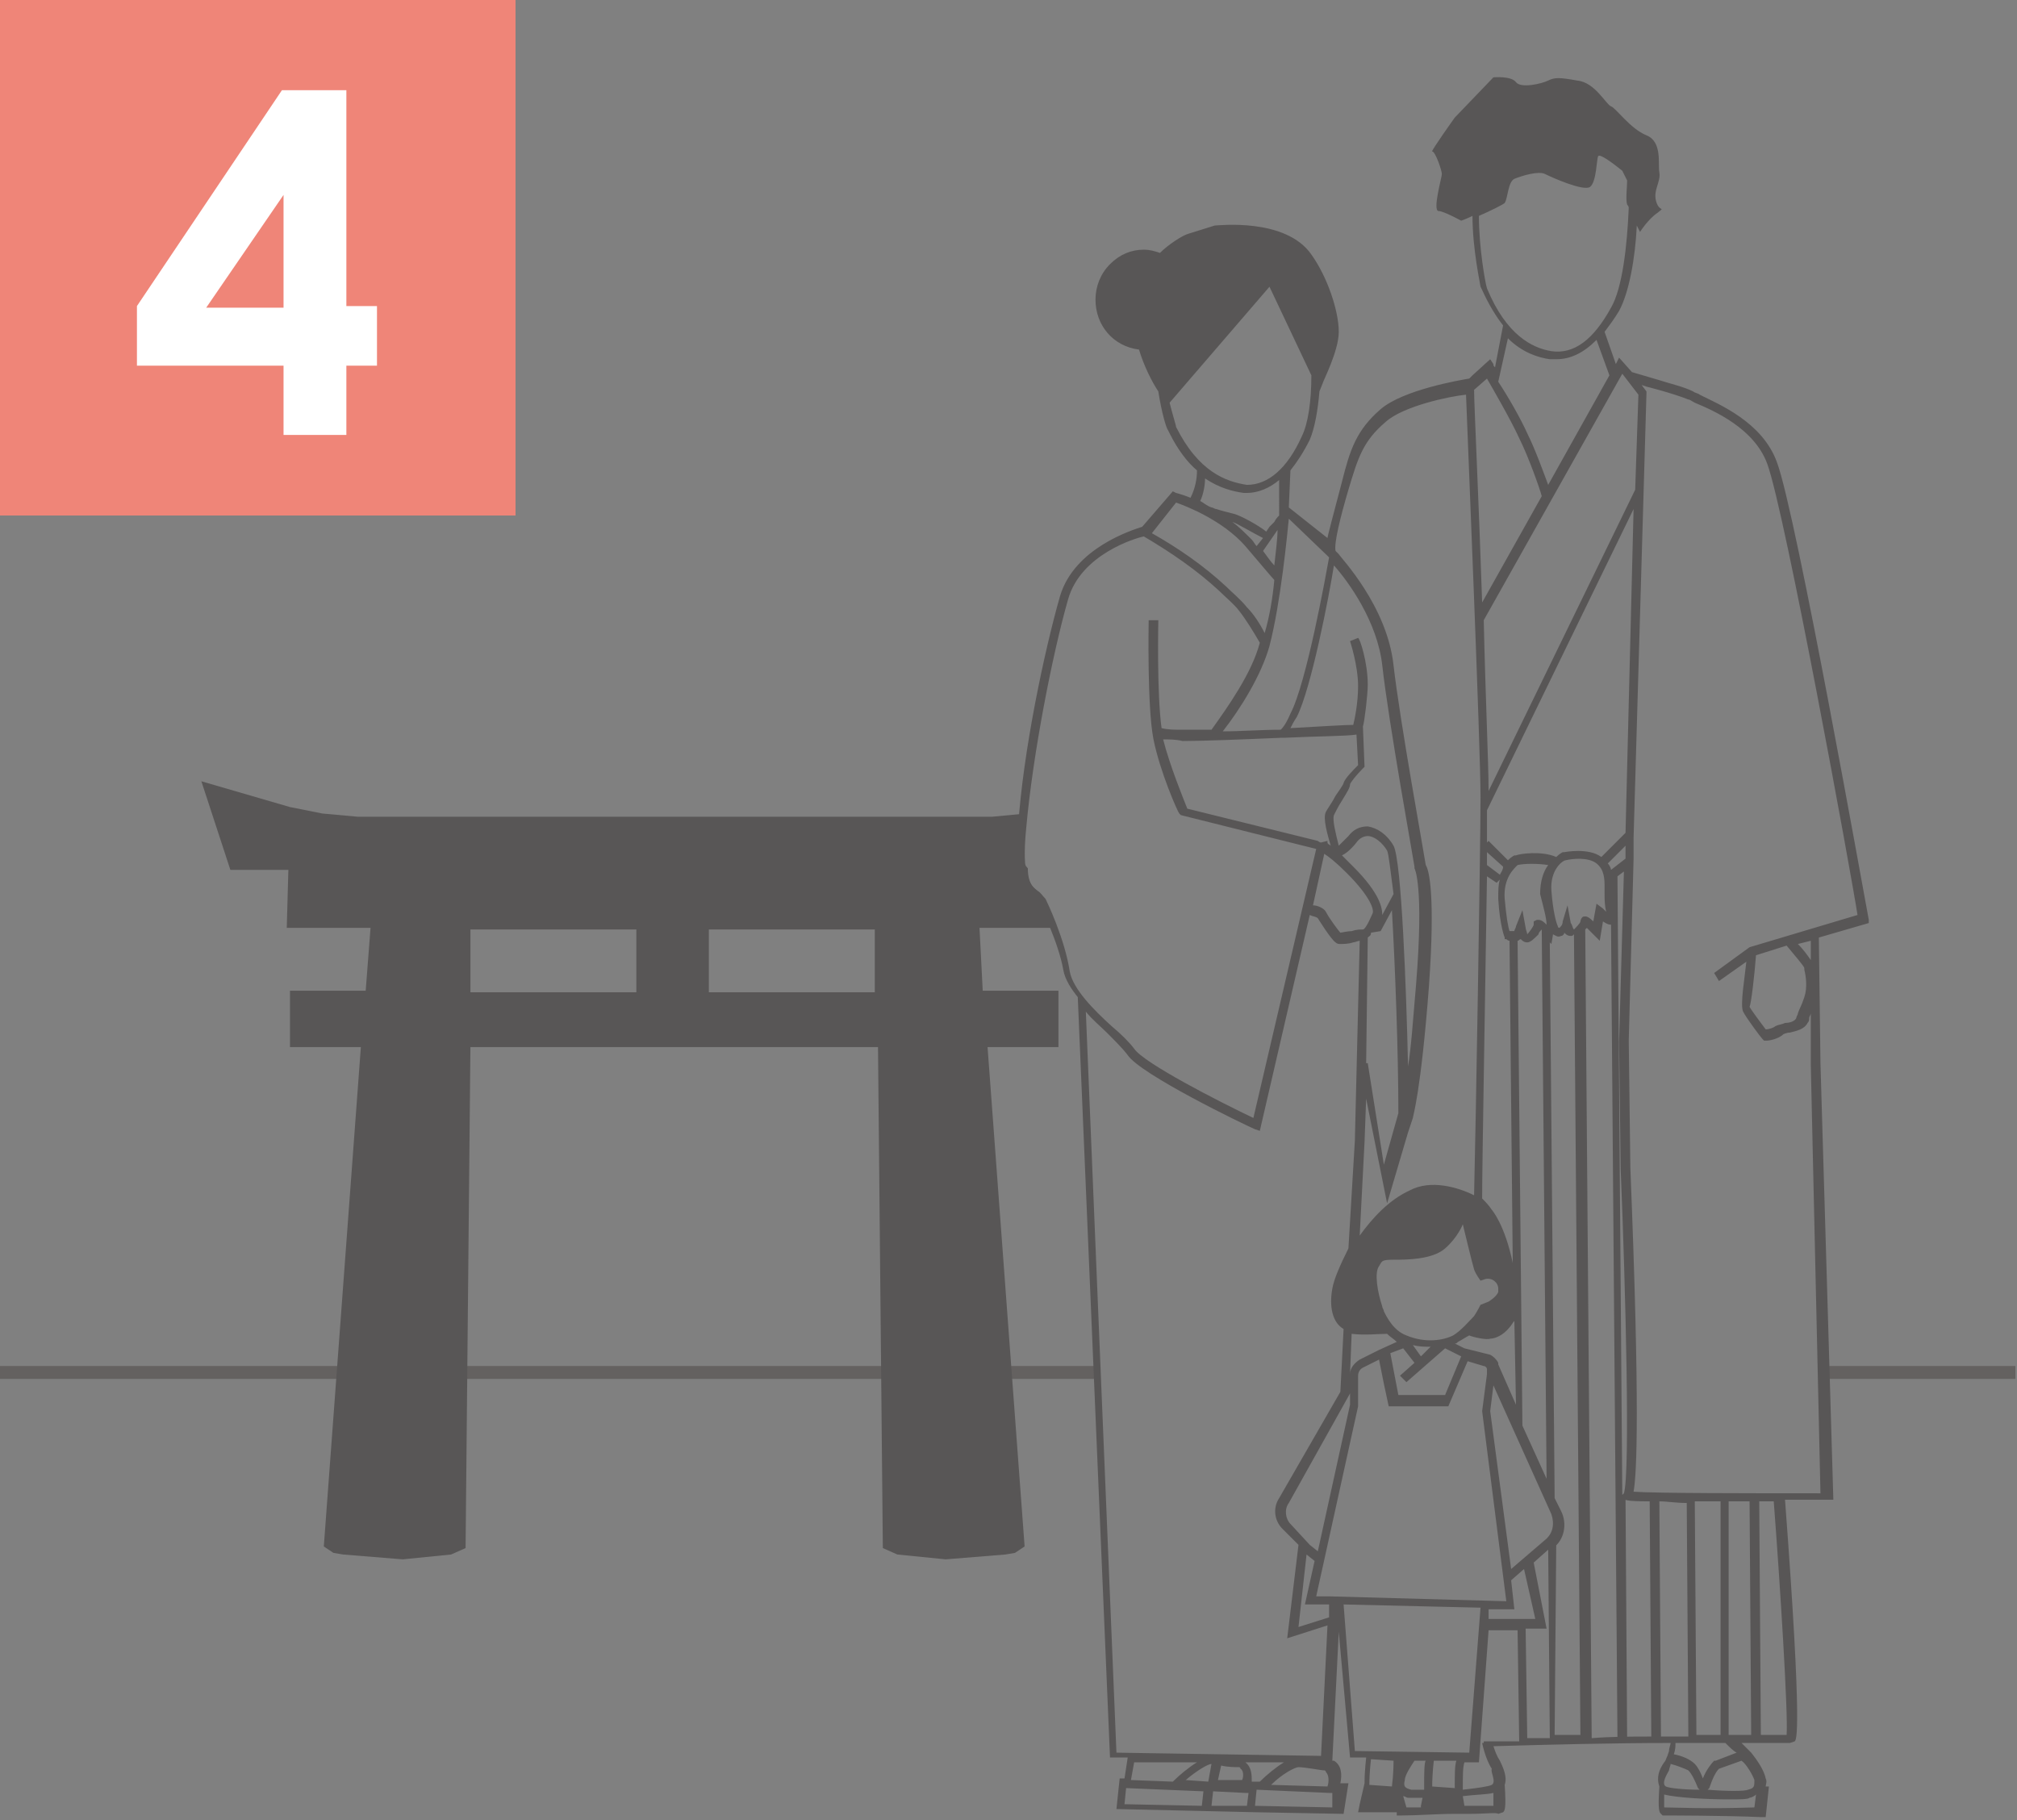 <?xml version="1.0" encoding="utf-8"?>
<!-- Generator: Adobe Illustrator 26.2.1, SVG Export Plug-In . SVG Version: 6.00 Build 0)  -->
<svg version="1.1" id="レイヤー_1" xmlns="http://www.w3.org/2000/svg" xmlns:xlink="http://www.w3.org/1999/xlink" x="0px"
	 y="0px" viewBox="0 0 125.2 113" style="enable-background:new 0 0 125.2 113;" xml:space="preserve">
<rect x="0" y="0" width="125.2" height="113" fill="#808080" stroke="none"/>
<style type="text/css">
	.st0{opacity:0.3;}
	.st1{fill:#231815;}
	.st2{fill:none;stroke:#231815;stroke-width:2.25;stroke-miterlimit:10;}
	.st3{fill:#EF8578;}
	.st4{fill:#FFFFFF;}
	.st5{fill:none;}
	.st6{fill:none;stroke:#585656;stroke-width:0;stroke-linecap:round;stroke-linejoin:round;}
	.st7{fill:#585656;}
</style>
<g class="st0">
	<path class="st1" d="M68,84.8H0v0.8h68C68,85.4,68,85.1,68,84.8z"/>
	<path class="st1" d="M113.1,84.8c0.1,0.3,0.1,0.5,0,0.8h12v-0.8H113.1z"/>
</g>
<path class="st2" d="M1.6,16.4"/>
<g>
	<rect class="st3" width="32" height="32"/>
	<g>
		<g>
			<path class="st4" d="M17.5,5.6h4v13.4h1.9v3.7h-1.9V27h-3.9v-4.3H8.5v-3.7L17.5,5.6z M17.6,19.1v-7l-4.8,7H17.6z"/>
		</g>
	</g>
</g>
<g>
	<polygon class="st5" points="94.7,97.4 93.9,98.1 94.1,99.9 92.4,99.9 92.4,100.6 95.3,100.6 	"/>
	<path class="st5" d="M92.6,75.1c0,0,0.8,0.9,1.3,3.3l-0.2-20c-0.1-0.1-0.2-0.1-0.2-0.1l-0.1,0l0-0.1c0,0-0.3-0.7-0.4-2.4
		c0-0.4,0-0.8,0.1-1.2l-0.2,0.2l-0.6-0.4c-0.1,6.8-0.3,17.8-0.4,20C92.2,74.6,92.4,74.8,92.6,75.1z"/>
	<path class="st5" d="M92,87.6l0.4-2.4c0-0.1,0-0.2,0-0.3s-0.1-0.1-0.2-0.2l-1-0.3L90,87.2l-3.7,0L86,85.8l-0.3-1.5l-1,0.5
		c-0.2,0.1-0.3,0.3-0.3,0.5l0,0.2l0,0l0,0l0,1.7L81.7,99l0.8,0l0,0c0,0,0.1,0,0.1,0l10.8,0.3L92,87.6z"/>
	<path class="st5" d="M96.1,107.9L96,96.3L95.2,97l0.9,4.1l-1.3,0l0.1,6.8C95.2,108,95.6,108,96.1,107.9z"/>
	<path class="st5" d="M97.8,58.2c-0.1,0-0.2,0.1-0.2,0.1c0,0,0,0,0,0c-0.2,0-0.3-0.1-0.4-0.2c0,0,0,0,0,0c-0.1,0.1-0.1,0.1-0.2,0.2
		c-0.2,0-0.3,0-0.5-0.1l-0.1,0.6l-0.1-0.1L96.5,93l0.3,0.7c0.3,0.8,0.1,1.7-0.5,2.3l-0.1,0c0.1-0.1,0.2-0.2,0.3-0.3l0.1,12.2
		c0.5,0,1,0,1.6,0L97.8,58.2z"/>
	<path class="st5" d="M89.6,77.5c-0.8,0.7-2.4,0.7-3.2,0.7c-0.8,0-0.8,0.1-0.9,0.4c-0.3,0.5-0.1,1.6,0.2,2.5c0,0.1,0.1,0.2,0.1,0.3
		c0.2,0.4,0.7,1.2,1.4,1.5c1.3,0.5,2.3,0.2,2.9,0c0.5-0.2,1.1-0.8,1.3-1.2c0.2-0.4,0.4-0.7,0.4-0.7l0.5-0.2c0,0,0.5-0.3,0.6-0.6
		c0,0,0-0.1,0-0.2c0-0.4-0.4-0.7-0.8-0.6L92,79.5c0,0-0.3-0.3-0.4-0.7S90.7,76,90.7,76S90.4,76.8,89.6,77.5z"/>
	<path class="st5" d="M83.9,85.3c0-0.4,0.3-0.7,0.6-0.9l1.2-0.6l0,0l1.1-0.5c-0.2-0.1-0.4-0.3-0.6-0.5c-0.5,0-1.4,0.1-2.1-0.1
		L83.9,85.3z"/>
	<path class="st5" d="M79.3,32.9C79.3,32.9,79.3,32.9,79.3,32.9l-1,1.4c0.3,0.4,0.6,0.7,0.7,0.9C79.2,34.2,79.3,33.5,79.3,32.9z"/>
	<polygon class="st5" points="82.5,100.4 82.5,99.6 81.1,99.6 81.7,96.9 81.1,96.5 80.6,101 	"/>
	<path class="st5" d="M82.9,34.4c0.1,0.1,3,3.2,3.4,6.9c0.4,3.5,1.9,11.7,2,12.4c0.2,0.3,0.6,1.8,0.2,7.5c-0.5,6.6-1,8.1-1,8.2
		l-0.3,0.9L86,74.6l-1.3-6.5l-0.1,2.7l-0.3,5.8c0.8-1.1,1.8-2.2,3.1-2.8c1.3-0.6,3-0.2,4,0.3c0.1-3.9,0.4-21.7,0.4-24.7
		c0-3.1-0.8-22.3-0.9-25c-0.9,0.2-3.8,0.7-5,1.7c-1.4,1.2-1.7,2.2-2.3,4.2c-0.5,1.7-0.9,3.3-1,3.8L82.9,34.4L82.9,34.4z"/>
	<path class="st5" d="M79.5,45.3c0.1-0.1,0.2-0.4,0.6-1c1-1.9,2.2-8.6,2.4-9.7l-2.5-2.4c-0.1,1-0.4,5.2-1.2,7.9
		c-0.5,1.8-1.8,3.9-2.9,5.3C77,45.4,78.3,45.3,79.5,45.3z"/>
	<path class="st5" d="M100,54L100,54l0.9-0.6l0-0.8l-1.1,1.1C99.9,53.7,99.9,53.8,100,54z"/>
	<path class="st5" d="M92,37.4l3.7-6.7c-0.1-0.4-0.8-2.4-1.4-3.6c-0.5-1.1-1.6-3-2.1-3.7l-0.8,0.7C91.5,25.2,91.8,31.4,92,37.4z"/>
	<path class="st5" d="M76.5,32.4c0.4,0.3,0.8,0.7,1.2,1.1c0.1,0.2,0.3,0.3,0.4,0.4l0.3-0.4C77.8,33.1,76.8,32.5,76.5,32.4z"/>
	<path class="st5" d="M96.3,21.7c1.3,0.2,2.6-0.7,3.7-2.7c0.7-1.2,1-3.8,1.1-6.2c0-0.1-0.1-0.1-0.1-0.2c-0.1-0.3-0.1-1.1,0-1.5
		c-0.1-0.2-0.2-0.4-0.3-0.6c-0.5-0.4-1.4-1.1-1.5-0.9c-0.1,0.2-0.1,1.6-0.5,1.9c-0.4,0.3-2.4-0.7-2.8-0.8c-0.4-0.2-1.5,0.1-1.9,0.3
		c-0.5,0.2-0.4,1.2-0.6,1.5c-0.1,0.2-0.9,0.5-1.6,0.8c0,2,0.4,4.2,0.5,4.5l0,0.1C93.5,20.8,95.1,21.6,96.3,21.7z"/>
	<path class="st5" d="M92.4,50.3c0,0.5,0,1.2,0,2l0.1-0.1l1.2,1.2c0.2-0.2,0.3-0.3,0.4-0.3l0.1,0c0.2,0,1.6-0.2,2.5,0.1
		c0.2-0.2,0.3-0.2,0.4-0.3l0.1,0c0.1,0,1.5-0.3,2.3,0.3l1.5-1.5l0.6-20L92.4,50.3z"/>
	<path class="st5" d="M94.8,26.9c0.4,1,1,2.4,1.3,3.2l3.8-6.8l-0.8-2.2c-0.8,0.8-1.6,1.2-2.5,1.2c-0.1,0-0.3,0-0.4,0
		c-0.8-0.1-1.7-0.5-2.6-1.3l-0.5,2.8C93.6,24.7,94.4,26,94.8,26.9z"/>
	<path class="st5" d="M80.1,94.6l1.2,1.3l0.5,0.4l2-9.1l0-0.7l-3.9,6.8C79.7,93.7,79.7,94.2,80.1,94.6z"/>
	<path class="st5" d="M107.4,107.7c0.5,0,0.9,0,1.4,0l-0.1-14.5c-0.4,0-0.8,0-1.2,0L107.4,107.7z"/>
	<path class="st5" d="M92.4,49.1l9.1-18.7l0.2-5.9l-1.1-1.3L92,38.5C92.2,43.1,92.3,47.4,92.4,49.1z"/>
	<path class="st5" d="M100.4,54.3l0.3,38.4l0.1-0.1c0.3-1.2,0-12.8-0.2-20.1l-0.1-7.9l0.3-10.6L100.4,54.3z"/>
	<path class="st5" d="M103.1,107.8c0.6,0,1.2,0,1.7,0l-0.1-14.5c-0.7,0-1.2,0-1.7,0L103.1,107.8z"/>
	<path class="st5" d="M105.3,93.3l0.1,14.5c0.5,0,1,0,1.5,0l0-14.5c-0.5,0-1,0-1.4,0C105.4,93.3,105.3,93.3,105.3,93.3z"/>
	<path class="st5" d="M92.3,52.9c0,0.3,0,0.5,0,0.8l0,0l0.8,0.6c0.1-0.2,0.1-0.3,0.2-0.4L92.3,52.9z"/>
	<path class="st5" d="M112.4,59.6l0-1.2l-0.8,0.2C111.8,58.9,112.2,59.2,112.4,59.6z"/>
	<path class="st5" d="M109.8,64c0.2-0.1,0.5-0.1,0.6-0.2c0.1-0.1,0.3-0.1,0.6-0.2c0.3-0.1,0.6-0.2,0.7-0.3c0.1-0.1,0.1-0.2,0.1-0.3
		c0.1-0.2,0.2-0.4,0.4-1c0.2-0.6,0.1-1.3,0-1.7l0-0.1c0-0.2-0.6-0.8-1.1-1.4l-1.9,0.6c-0.2,1.3-0.4,3-0.3,3.2
		C108.9,62.8,109.4,63.6,109.8,64z"/>
	<path class="st5" d="M95.7,57.8c-0.1,0.1-0.1,0.2-0.2,0.3c-0.3,0.3-0.5,0.5-0.7,0.5h0c-0.2,0-0.3-0.1-0.4-0.2c0,0,0,0,0,0
		c0,0-0.1,0.1-0.2,0.1l0.3,30.1l1.4,3.2L95.7,57.8C95.7,57.8,95.7,57.8,95.7,57.8z"/>
	<path class="st5" d="M100.8,92.9l0-0.1l0.1,15l-0.6,0l-0.4-50.5c-0.1,0-0.2,0-0.5-0.2l-0.2,1.2l-0.4-0.4c-0.1-0.1-0.2-0.3-0.4-0.4
		c0,0-0.1,0.1-0.1,0.1l0.4,50.2c1.2,0,2.5,0,3.7-0.1l-0.1-14.6C100.8,93.2,100.8,93.1,100.8,92.9z"/>
	<path class="st5" d="M92.8,84.7c0,0,0,0.1,0,0.1l0,0l1.1,2.5L93.9,82c-0.1,0.1-0.2,0.3-0.3,0.4c-0.5,0.5-0.9,0.7-1.2,0.7
		c-0.2,0-1.1-0.2-1.3-0.2c-0.2,0.2-0.5,0.3-0.7,0.4c0,0-0.1,0-0.2,0.1l0.6,0.3l0,0l1.5,0.5C92.5,84.3,92.7,84.5,92.8,84.7z"/>
	<path class="st5" d="M94.3,53.6c-0.2,0.1-0.9,0.8-0.8,2.1c0.1,1.1,0.2,1.7,0.3,2l0.3,0c0-0.1,0.1-0.2,0.1-0.3l0.4-1l0.2,1.1
		c0,0.2,0.1,0.3,0.1,0.4c0.1-0.1,0.4-0.5,0.4-0.6l0-0.2l0.2-0.1c0.1,0,0.2,0,0.6,0.3l0,0c-0.1-0.4-0.2-1-0.3-1.9
		c-0.1-0.8,0.2-1.4,0.5-1.8C95.6,53.5,94.7,53.5,94.3,53.6z"/>
	<path class="st5" d="M97.2,53.4c-0.2,0.1-1,0.6-0.9,1.9c0.1,1.3,0.3,2,0.4,2.2c0,0,0.1,0.1,0.1,0.1c0.1-0.1,0.1-0.3,0.2-0.4l0.3-1
		l0.2,1.1c0,0.2,0.1,0.4,0.2,0.4c0.1-0.1,0.4-0.4,0.4-0.5c0-0.1,0.1-0.2,0.2-0.3c0.1,0,0.2-0.1,0.6,0.3l0.2-1.1l0.4,0.3
		c0.1,0.1,0.1,0.1,0.2,0.2c0-0.4,0-0.8-0.1-1.1c0-0.1,0-0.2,0-0.4c0-0.5,0-1.1-0.4-1.5C98.6,53.3,97.6,53.4,97.2,53.4z"/>
	<polygon class="st5" points="86.8,86.7 89.6,86.7 90.7,84.2 89.6,83.7 87.2,85.8 86.9,85.4 87.8,84.6 87.1,83.7 86.3,84.1 	"/>
	<path class="st5" d="M88.7,83.7c-0.3,0-0.7-0.1-1-0.1l0.5,0.7l0.6-0.5C88.8,83.7,88.7,83.7,88.7,83.7z"/>
	<path class="st5" d="M96.4,94l-3.6-8l-0.2,1.6l1.3,9.8l2.2-1.8C96.4,95.2,96.6,94.5,96.4,94z"/>
	<path class="st5" d="M89,109.4c0,0-0.1,0.8-0.1,1.6l1.4,0.1c0-0.9,0-1.4,0.1-1.6l-1.7,0L89,109.4z"/>
	<path class="st5" d="M90.8,111.6l0.1,0.6c0.9,0,1.5,0,1.8,0c0-0.2,0-0.5,0-0.8C92.3,111.4,91.6,111.5,90.8,111.6z"/>
	<path class="st5" d="M80.2,45.3c1.8-0.1,3.4-0.1,3.9-0.2c0.1-0.4,0.3-1.4,0.3-2.4c0-1.3-0.5-2.8-0.5-2.8l0.5-0.2
		c0,0.1,0.5,1.6,0.6,2.9c0,0.6-0.1,2.3-0.3,2.6l0,0l0.1,2.5l-0.1,0.1c-0.4,0.4-0.8,0.8-0.8,1c0,0.2-0.2,0.5-0.5,1
		c-0.2,0.3-0.5,0.7-0.5,0.9c-0.1,0.2,0.1,1.1,0.3,1.9c0.1-0.1,0.3-0.3,0.6-0.6c0.3-0.4,0.8-0.6,1.2-0.6c0.6,0,1.2,0.5,1.6,1.2
		c0.5,0.8,0.8,9,0.9,13.7c0.1-1.2,0.3-2.9,0.5-5.1c0.5-6.2-0.1-7.2-0.1-7.2l0-0.1l0,0c0-0.1-1.6-8.8-2-12.5
		c-0.3-2.7-2.1-5.2-2.9-6.1c-0.3,1.9-1.4,7.6-2.3,9.4C80.4,44.9,80.3,45.1,80.2,45.3z"/>
	<path class="st5" d="M103.4,110.9c0.2,0.1,1.1,0.2,2.1,0.2c0,0-0.1-0.1-0.1-0.1c-0.2-0.5-0.4-0.9-0.6-1.1c-0.2-0.2-0.6-0.3-1.1-0.4
		c-0.1,0.1-0.1,0.3-0.2,0.4C103.4,110.1,103.1,110.7,103.4,110.9z"/>
	<path class="st5" d="M91.8,108.2l0.1,0l0-0.1c0.5,0,1.3,0,2.2,0l-0.1-6.9l-1.8,0l-0.6,8.2l-0.9,0c0,0.2,0,0.8-0.1,1.7
		c0.9-0.1,1.6-0.2,1.8-0.3c0.2-0.2-0.1-0.8-0.2-1C92,109.2,91.8,108.2,91.8,108.2z"/>
	<path class="st5" d="M88.1,112.2l0.1-0.5c0,0,0,0-0.1,0c-0.4,0-0.7,0-0.8,0c-0.1,0-0.2-0.1-0.3-0.1l0.1,0.8
		C87.5,112.3,87.8,112.3,88.1,112.2L88.1,112.2z"/>
	<polygon class="st5" points="91.9,99.8 83.4,99.6 84.2,108.7 91.2,108.8 	"/>
	<path class="st5" d="M87.7,109.3c-0.2,0.3-0.6,0.9-0.6,1.2c0,0.4,0,0.5,0.4,0.6c0.1,0,0.4,0,0.8,0l0-0.2c0-0.8,0.1-1.5,0.1-1.6
		L87.7,109.3z"/>
	<polygon class="st5" points="78.1,111.2 77.9,112.1 82.7,112.2 82.9,111.4 82.6,111.4 	"/>
	<path class="st5" d="M109.3,107.7c0.7,0,1.3,0,1.6,0c0.1-1.3-0.4-9.3-0.8-14.5c-0.3,0-0.6,0-0.9,0L109.3,107.7z"/>
	<path class="st5" d="M112.4,62.9c0,0.1-0.1,0.2-0.1,0.3c0,0.1-0.1,0.2-0.1,0.3c-0.2,0.4-0.7,0.5-1.1,0.6c-0.1,0-0.3,0.1-0.4,0.1
		c-0.3,0.2-0.9,0.3-1,0.4l-0.2,0l-0.1-0.1c-0.1-0.1-1-1.3-1.2-1.7c-0.2-0.4,0-2.1,0.2-3.1l-1.7,1.2l-0.3-0.5l2.2-1.6l6.7-2
		c-0.5-2.6-4.5-25.1-5.6-28c-0.8-2.3-3.3-3.3-4.5-3.8c-0.1-0.1-0.3-0.1-0.4-0.2c-1-0.5-2.6-0.8-2.6-0.8l0,0l-0.3-0.1l0.3,0.4l0,0.1
		l-0.8,27.6l0,0l0,0l0,1.3l0,0l0,0l-0.3,11.3l0.1,7.9c0.6,14.9,0.4,19,0.2,20.1c1.3,0.1,7.4,0.1,11.7,0L112.4,66L112.4,62.9z"/>
	<path class="st5" d="M108.6,111.7c-0.1,0-0.6,0.1-1.3,0.1c-1.3,0-3.3-0.1-4-0.3c0,0.3,0,0.6,0,0.8c0.7,0,2.5,0,5.6,0.1l0.1-0.8
		C108.9,111.6,108.8,111.6,108.6,111.7z"/>
	<path class="st5" d="M103,112.3C103,112.2,103.1,112.2,103,112.3C103.1,112.2,103.1,112.2,103,112.3
		C103.1,112.2,103,112.2,103,112.3z"/>
	<path class="st5" d="M103.9,109c0.4,0.1,1,0.3,1.3,0.6c0.2,0.2,0.4,0.6,0.5,0.9c0.2-0.6,0.5-0.9,0.7-1.1l0.1,0l1.3-0.5
		c-0.2-0.2-0.4-0.4-0.6-0.5c-0.9,0-2,0-3.1,0C104,108.5,104,108.7,103.9,109z"/>
	<path class="st5" d="M106.7,109.8c-0.2,0.2-0.4,0.6-0.6,1.2c0,0.1-0.1,0.1-0.1,0.1c1.1,0,2.3,0,2.5,0c0.4-0.1,0.5-0.2,0.4-0.6
		c0-0.4-0.5-1-0.7-1.2L106.7,109.8z"/>
	<path class="st5" d="M85.1,110.9l1.4,0.1c0-0.9,0-1.4,0.1-1.6l-1.4,0l0.1,0C85.2,109.3,85.1,110.1,85.1,110.9z"/>
	<path class="st5" d="M77.3,30c1.4,0.1,2.5-0.9,3.4-3c0.4-0.8,0.5-2.2,0.6-3.8l-2.6-5.5L72.6,25c0.2,0.8,0.3,1.4,0.4,1.5l0,0.1
		C74.4,29.3,76.1,29.9,77.3,30z"/>
	<path class="st5" d="M76.1,36.3c0.4,0.4,0.9,0.8,1.3,1.3c0.4,0.4,0.7,1,1.1,1.6c0.2-1,0.4-2.2,0.6-3.3c-0.1-0.2-0.5-0.7-1.8-2.1
		c-1.4-1.6-3.6-2.4-4.3-2.7L71.4,33C73.1,34,74.6,35.1,76.1,36.3z"/>
	<path class="st5" d="M75.2,31.6c0.1,0,0.2,0.1,0.3,0.1c0.3,0.1,0.7,0.2,1.1,0.3c0.4,0.1,1.5,0.8,2,1.1l0.3-0.4
		c0.1-0.1,0.2-0.2,0.3-0.3c0.1-0.1,0.2-0.2,0.3-0.4l0.1-2.2c-0.6,0.5-1.3,0.8-2,0.8c-0.1,0-0.1,0-0.2,0c-0.7,0-1.6-0.3-2.4-0.9
		c0,0.4-0.1,1-0.4,1.5C74.7,31.3,74.9,31.4,75.2,31.6z"/>
	<path class="st5" d="M82.4,101l-2.5,0.8l0.7-5.8l-1-1c-0.5-0.5-0.6-1.3-0.2-1.9l3.8-6.6l0.2-3.9c-0.7-0.4-0.9-1.4-0.7-2.5
		c0.1-0.6,0.4-1.5,1-2.5l0.4-6.7l0.3-12.4c-0.1,0-0.2,0-0.4,0.1c-0.4,0.1-0.6,0.1-0.8,0.1c-0.1,0-0.2,0-0.3-0.1
		c-0.3-0.2-1.1-1.4-1.1-1.5c0,0-0.3-0.1-0.5-0.2l-3.1,13.4l-0.3-0.1c-0.7-0.3-7-3.4-7.9-4.6c-0.3-0.4-0.8-0.9-1.3-1.4
		c-0.4-0.4-0.9-0.8-1.3-1.3l1.9,46L82,109L82.4,101z"/>
	<path class="st5" d="M69.1,63.7c0.6,0.6,1.1,1,1.4,1.4c0.6,0.9,5.3,3.3,7.4,4.3l3.9-16.7l-8.4-2.1l-0.1-0.1c0-0.1-1.1-2.6-1.6-4.6
		c-0.4-2-0.3-7.2-0.3-7.4l0.6,0c0,0-0.1,4.5,0.2,6.7c0.4,0,0.9,0,1.3,0.1c0.5,0,1.1,0,1.8,0c1-1.4,2.5-3.6,3-5.4c0,0,0,0,0,0
		c-0.4-0.7-0.9-1.5-1.3-2c-0.4-0.5-0.8-0.9-1.2-1.2c-1.5-1.3-3-2.4-4.7-3.4l0,0c-0.5,0.1-4,1.2-4.7,3.9c-1,3.5-2.2,9.7-2.6,14.2
		c-0.2,3,0.3,3.4,0.7,3.9c0.2,0.1,0.3,0.3,0.5,0.5h0h0c0,0,0,0,0,0l0,0c0.1,0.1,1.2,2.5,1.6,4.4C66.7,61.4,68,62.7,69.1,63.7z"/>
	<path class="st5" d="M86.5,55.5c-0.1-1.5-0.2-2.5-0.4-2.7c-0.3-0.5-0.8-0.9-1.2-0.9c-0.3,0-0.5,0.1-0.7,0.4
		c-0.4,0.5-0.7,0.7-0.9,0.8c0.2,0.2,0.4,0.4,0.7,0.7c1.7,1.7,1.8,2.6,1.7,3L86.5,55.5z"/>
	<path class="st5" d="M82.3,56.7c0.3,0.5,0.8,1.2,0.9,1.3c0,0,0.5-0.1,0.7-0.1c0.3-0.1,0.5-0.1,0.7-0.1c0.1,0,0.3-0.3,0.6-1
		c0.1-0.2-0.1-1-1.6-2.5c-0.7-0.7-1.1-1-1.4-1.2l-0.8,3.3C81.7,56.3,82.1,56.5,82.3,56.7z"/>
	<path class="st5" d="M84.9,66l1.2,6.3l0.9-3.2c-0.1-3.8-0.2-9.1-0.4-12.6l-0.7,1.3l-0.6,0.1l0,0c-0.1,0.1-0.2,0.2-0.2,0.3l0,0
		L84.8,66L84.9,66z"/>
	<path class="st5" d="M72.2,45.8C72.2,45.8,72.2,45.8,72.2,45.8c0.4,1.7,1.3,3.8,1.5,4.4l8.1,2c0.1,0,0.1,0,0.2,0.1l0.3,0.1l0,0.1
		c0.1,0,0.2,0.1,0.2,0.2c-0.2-0.6-0.4-1.6-0.3-2.1c0.1-0.3,0.4-0.7,0.6-1c0.2-0.3,0.4-0.7,0.5-0.8c0.1-0.3,0.6-0.9,0.9-1.1l-0.1-1.9
		c-0.6,0-2.4,0.1-4.5,0.2c0,0,0,0,0,0l-0.2,0l0,0c-2.3,0.1-4.8,0.1-6.1,0C73,45.9,72.6,45.8,72.2,45.8z"/>
	<path class="st5" d="M75,110.6l0.2-1c-0.2,0-0.9,0.4-1.6,1L75,110.6z"/>
	<path class="st5" d="M82.3,109.9c0,0-0.1,0-0.1-0.1c-0.2,0-1.3-0.2-1.6-0.2c-0.2,0-0.9,0.4-1.6,1l3.5,0.1
		C82.5,110.5,82.6,110.1,82.3,109.9z"/>
	<path class="st5" d="M72.8,110.5c0.4-0.4,1-0.8,1.5-1.2l-3.9-0.1l-0.2,1.1L72.8,110.5z"/>
	<path class="st5" d="M78.2,110.6c0.4-0.4,1-0.8,1.5-1.2l-2.4,0c0.4,0.3,0.4,0.8,0.3,1.2L78.2,110.6z"/>
	<polygon class="st5" points="75.2,111.2 75.1,112.1 77.4,112.1 77.5,111.3 77.3,111.3 	"/>
	<path class="st5" d="M77,109.8c0,0-0.1,0-0.1-0.1c-0.2,0-0.7-0.1-1.1-0.1l-0.2,0.9l1.5,0.1C77.2,110.3,77.2,110,77,109.8z"/>
	<polygon class="st5" points="74.7,111.2 69.9,111 69.8,112 74.6,112.1 	"/>
	<line class="st6" x1="93.4" y1="20.4" x2="93.4" y2="20.4"/>
	<line class="st6" x1="101.4" y1="53.3" x2="101.4" y2="53.3"/>
	<path class="st7" d="M112.9,58.2L112.9,58.2l3.1-0.9l0-0.2c-0.2-1-4.5-25.2-5.7-28.4c-0.9-2.5-3.6-3.6-4.8-4.2
		c-0.1-0.1-0.3-0.1-0.4-0.2c-0.6-0.3-1.5-0.5-2.1-0.7l0,0l-1.7-0.5l-0.8-0.9l-0.2,0.4l-0.7-2c0.3-0.4,0.6-0.8,0.9-1.3
		c0.6-1.1,1-3.2,1.1-5.3c0.1,0.2,0.2,0.4,0.2,0.4s0.5-0.8,1.1-1.2c0.5-0.4,0.1,0-0.1-0.7c-0.2-0.7,0.3-1.2,0.2-1.8
		c-0.1-0.5,0.2-1.9-0.8-2.3c-1-0.4-1.9-1.7-2.2-1.8s-1-1.5-2.1-1.6c-1.1-0.2-1.4-0.2-1.8,0s-1.7,0.5-2,0.1c-0.3-0.4-1.4-0.3-1.4-0.3
		l-2.4,2.5c0,0-1.5,2.1-1.4,2.1c0.2,0,0.6,1.2,0.6,1.4c0,0.2-0.6,2.3-0.2,2.3c0.3,0,1.4,0.6,1.4,0.6s0.3-0.1,0.7-0.3
		c0,2.1,0.5,4.3,0.5,4.4l0.1,0.2c0.4,0.9,0.9,1.7,1.3,2.2l-0.5,2.6c-0.1-0.1-0.1-0.1-0.1-0.2l-0.2-0.3l-1.1,1l-0.2,0.2
		c-0.6,0.1-4.1,0.7-5.5,1.9c-1.5,1.3-1.9,2.5-2.4,4.5c-0.5,1.9-0.9,3.4-0.9,3.5L80,31.5l0.1-2.3c0.4-0.5,0.8-1.1,1.2-1.9
		c0.3-0.7,0.5-1.8,0.6-3l0.2-0.5c0-0.1,1-2,1-3.2c0-1.3-0.7-3.4-1.7-4.8c-1.6-2.3-5.8-1.8-6-1.8l-1.6,0.5l0,0
		c-0.4,0.1-1.3,0.7-1.8,1.2c-0.3-0.1-0.6-0.2-1-0.2c-0.8,0-1.5,0.3-2.1,0.9C68.3,17,68,17.8,68,18.6c0,1.6,1.1,2.9,2.7,3.1
		c0.3,1,0.8,2,1.2,2.6c0.2,1.3,0.5,2.3,0.6,2.4l0.1,0.2c0.5,1,1.1,1.8,1.7,2.3c0,0.5-0.1,1.1-0.4,1.7c-0.5-0.2-0.9-0.3-0.9-0.3
		l-0.2-0.1l-1.9,2.2c-0.6,0.2-4.2,1.3-5.1,4.3c-1,3.5-2.3,9.7-2.6,14.3c-0.3,3.2,0.3,3.8,0.9,4.3c0.1,0.1,0.3,0.2,0.4,0.4
		c0.1,0.3,1.2,2.5,1.5,4.2c0.1,0.6,0.5,1.2,0.9,1.7l2,47.2l1.1,0l-0.2,1.3l-0.3,0l-0.2,1.9l8.7,0.2l0,0l5.4,0.1l0.3-1.9l-0.5,0
		c0.1-0.5,0.1-1.1-0.4-1.4c0,0-0.1,0-0.1,0l0.4-8l0.7,7.8l1,0c0,0.1-0.1,0.8-0.1,1.6l-0.3,1.3l-0.1,0.5l2.4,0l0,0.2l0.3,0
		c1,0,2.2-0.1,3.3-0.1l0.9,0l0,0c1,0,1.7-0.1,1.8,0l0.3-0.1c0.1-0.1,0.2-0.2,0.1-1.7l0,0c0.1-0.3,0.1-0.7-0.3-1.5
		c-0.2-0.3-0.3-0.6-0.4-0.9c3.4-0.1,7.5-0.2,11-0.2c0,0.1-0.1,0.3-0.1,0.5c0,0,0,0,0,0l-0.1,0.3c-0.1,0.2-0.1,0.3-0.2,0.4
		c-0.5,0.7-0.4,1.2-0.3,1.5l0,0c-0.1,1.5,0,1.6,0.1,1.7l0.1,0.1l0.1,0c0.2,0,3.7,0,6,0.1l0.3,0l0.2-1.9l-0.2,0c0-0.1,0.1-0.3,0-0.5
		c-0.1-0.5-0.5-1.1-0.9-1.6l-0.1-0.1c-0.1-0.1-0.3-0.3-0.5-0.5c1.7,0,2.8,0,3,0l0.3-0.1c0.1-0.1,0.5-0.4-0.6-15c0.8,0,1.7,0,2.7,0
		l0.3,0L113,66L112.9,58.2z M112.4,59.6c-0.2-0.3-0.5-0.7-0.8-1l0.8-0.2L112.4,59.6z M109,59.3l1.9-0.6c0.5,0.6,1.1,1.3,1.1,1.4
		l0,0.1c0.1,0.4,0.2,1.1,0,1.7c-0.2,0.6-0.3,0.7-0.4,1c0,0.1-0.1,0.2-0.1,0.3c-0.1,0.2-0.4,0.3-0.7,0.3c-0.2,0.1-0.4,0.1-0.6,0.2
		c-0.1,0.1-0.4,0.2-0.6,0.2c-0.3-0.4-0.9-1.2-1-1.4C108.7,62.3,108.9,60.6,109,59.3z M102.9,23.9L102.9,23.9L102.9,23.9z
		 M101.1,23.4L101.1,23.4L101.1,23.4z M101.7,24.5l-0.2,5.9l-9.1,18.7c0-1.7-0.2-6-0.3-10.6l8.6-15.3L101.7,24.5z M100.6,72.6
		c0.3,7.2,0.6,18.9,0.2,20.1l-0.1,0.1l-0.3-38.4l0.4-0.3l-0.3,10.6L100.6,72.6z M108.6,93.2l0.1,14.5c-0.4,0-0.9,0-1.4,0l0-14.5
		C107.8,93.2,108.2,93.2,108.6,93.2z M106.8,107.7c-0.5,0-1,0-1.5,0l-0.1-14.5c0.1,0,0.1,0,0.2,0c0.4,0,0.9,0,1.4,0L106.8,107.7z
		 M104.7,93.3l0.1,14.5c-0.6,0-1.1,0-1.7,0L103,93.2C103.5,93.2,104,93.3,104.7,93.3z M102.4,93.2l0.1,14.6c-1.2,0-2.5,0-3.7,0.1
		l-0.4-50.2c0,0,0.1-0.1,0.1-0.1c0.1,0.1,0.2,0.2,0.4,0.4l0.4,0.4l0.2-1.2c0.3,0.2,0.4,0.2,0.5,0.2l0.4,50.5l0.6,0l-0.1-15l0,0.1
		C100.8,93.1,100.8,93.2,102.4,93.2z M99.6,55.1c0,0.1,0,0.3,0,0.4c0,0.3,0,0.7,0.1,1.1c-0.1-0.1-0.1-0.1-0.2-0.2l-0.4-0.3l-0.2,1.1
		c-0.4-0.4-0.5-0.3-0.6-0.3c-0.1,0-0.2,0.2-0.2,0.3c0,0.1-0.3,0.4-0.4,0.5c-0.1-0.1-0.1-0.3-0.2-0.4l-0.2-1.1l-0.3,1
		c0,0.2-0.1,0.3-0.2,0.4c0,0-0.1,0-0.1-0.1c-0.1-0.2-0.3-0.9-0.4-2.2c-0.1-1.3,0.7-1.9,0.9-1.9c0.4-0.1,1.4-0.2,1.9,0.2
		C99.6,54,99.6,54.6,99.6,55.1z M93.8,97.4l-1.3-9.8l0.2-1.6l3.6,8c0.2,0.6,0.1,1.2-0.4,1.6L93.8,97.4z M88.2,84.2l-0.5-0.7
		c0.4,0.1,0.7,0.1,1,0.1c0,0,0.1,0,0.1,0L88.2,84.2z M87.1,83.7l0.7,0.9l-0.9,0.8l0.4,0.4l2.4-2.1l1,0.5l-1,2.4l-2.9,0l-0.5-2.6
		L87.1,83.7z M90.9,83.7L90.9,83.7l-0.6-0.3c0.1,0,0.1,0,0.2-0.1c0.2-0.1,0.5-0.3,0.7-0.4c0.2,0.1,1.1,0.3,1.3,0.2
		c0.3,0,0.8-0.2,1.2-0.7c0.1-0.1,0.2-0.3,0.3-0.4l0.1,5.2l-1.1-2.5l0,0c0,0,0-0.1,0-0.1c-0.1-0.2-0.3-0.4-0.5-0.5L90.9,83.7z
		 M94.5,88.5l-0.3-30.1c0.1,0,0.1-0.1,0.2-0.1c0,0,0,0,0,0c0.1,0.1,0.2,0.2,0.4,0.2h0c0.2,0,0.4-0.2,0.7-0.5c0-0.1,0.1-0.2,0.2-0.3
		c0,0,0,0,0,0L96,91.8L94.5,88.5z M96,57.4L96,57.4c-0.3-0.3-0.4-0.3-0.6-0.3l-0.2,0.1l0,0.2c0,0.1-0.3,0.5-0.4,0.6
		c0-0.1-0.1-0.3-0.1-0.4l-0.2-1.1l-0.4,1c0,0.1-0.1,0.2-0.1,0.3l-0.3,0c-0.1-0.3-0.2-0.9-0.3-2c-0.1-1.3,0.6-1.9,0.8-2.1
		c0.4-0.1,1.3-0.1,1.9,0c-0.3,0.4-0.5,1-0.5,1.8C95.8,56.3,96,57,96,57.4z M93.1,54.3l-0.8-0.6l0,0c0-0.3,0-0.5,0-0.8l1,0.9
		C93.3,54,93.2,54.1,93.1,54.3z M92.3,54.4l0.6,0.4l0.2-0.2c-0.1,0.3-0.1,0.7-0.1,1.2c0.1,1.7,0.4,2.4,0.4,2.4l0,0.1l0.1,0
		c0,0,0.1,0.1,0.2,0.1l0.2,20c-0.5-2.4-1.3-3.3-1.3-3.3c-0.2-0.3-0.4-0.5-0.6-0.7C92,72.2,92.2,61.2,92.3,54.4z M91.5,78.8
		c0.1,0.3,0.4,0.7,0.4,0.7l0.3-0.1c0.4-0.1,0.8,0.2,0.8,0.6c0,0.1,0,0.1,0,0.2c-0.1,0.3-0.6,0.6-0.6,0.6L91.9,81
		c0,0-0.2,0.4-0.4,0.7c-0.3,0.3-0.8,0.9-1.3,1.2c-0.6,0.3-1.7,0.5-2.9,0c-0.8-0.3-1.2-1.1-1.4-1.5c0-0.1-0.1-0.2-0.1-0.3
		c-0.3-0.9-0.5-2.1-0.2-2.5c0.2-0.3,0.1-0.4,0.9-0.4c0.8,0,2.4,0,3.2-0.7c0.8-0.7,1.1-1.5,1.1-1.5S91.4,78.5,91.5,78.8z M86.1,82.8
		c0.2,0.2,0.4,0.3,0.6,0.5l-1.1,0.5l0,0l-1.2,0.6c-0.3,0.2-0.6,0.5-0.6,0.9l0.1-2.5C84.7,82.9,85.6,82.8,86.1,82.8z M83.8,86.5
		l0,0.7l-2,9.1l-0.5-0.4l-1.2-1.3c-0.3-0.3-0.4-0.9-0.1-1.3L83.8,86.5z M81.1,96.5l0.5,0.4l-0.6,2.7l1.5,0l0,0.8l-1.9,0.6L81.1,96.5
		z M82.6,99.1C82.6,99,82.6,99,82.6,99.1L82.6,99.1l-0.9,0l2.6-11.8l0-1.7l0,0l0,0l0-0.2c0-0.2,0.1-0.4,0.3-0.5l1-0.5l0.3,1.5
		l0.3,1.4l3.7,0l1.2-2.8l1,0.3c0.1,0,0.2,0.1,0.2,0.2s0,0.2,0,0.3L92,87.6l1.5,11.8L82.6,99.1z M92.4,99.9l1.6,0l-0.2-1.8l0.8-0.7
		l0.7,3.1l-2.9,0L92.4,99.9z M96,101.1L95.2,97l0.9-0.8l0.1,11.7c-0.5,0-0.9,0-1.4,0l-0.1-6.8L96,101.1z M96.6,95.8
		c-0.1,0.1-0.2,0.2-0.3,0.3l0.1,0c0.7-0.5,0.9-1.5,0.5-2.3L96.5,93l-0.3-34.5l0.1,0.1l0.1-0.6c0.2,0.1,0.3,0.2,0.5,0.1
		c0.1,0,0.2-0.1,0.2-0.2c0,0,0,0,0,0c0.1,0.1,0.2,0.2,0.4,0.2c0,0,0,0,0,0c0.1,0,0.1,0,0.2-0.1l0.4,49.7c-0.5,0-1.1,0-1.6,0
		L96.6,95.8z M100.9,53.3L100,54l0,0c0-0.1-0.1-0.3-0.2-0.4l1.1-1.1L100.9,53.3z M100.9,51.7l-1.5,1.5c-0.8-0.6-2.3-0.3-2.3-0.3
		l-0.1,0c0,0-0.2,0.1-0.4,0.3c-0.9-0.4-2.3-0.2-2.5-0.1l-0.1,0c0,0-0.2,0.1-0.4,0.3l-1.2-1.2l-0.1,0.1c0-0.8,0-1.5,0-2l9.1-18.7
		L100.9,51.7z M93.4,20.4L93.4,20.4L93.4,20.4z M93.6,21c0.9,0.9,1.9,1.2,2.6,1.3c0.1,0,0.3,0,0.4,0c0.9,0,1.7-0.4,2.5-1.2l0.8,2.2
		l-3.8,6.8c-0.3-0.8-0.8-2.2-1.3-3.2c-0.4-0.9-1.2-2.3-1.8-3.2L93.6,21z M92.3,17.9c-0.1-0.3-0.5-2.5-0.5-4.5
		c0.7-0.3,1.5-0.7,1.6-0.8c0.2-0.3,0.2-1.3,0.6-1.5c0.5-0.2,1.5-0.5,1.9-0.3c0.4,0.2,2.4,1.1,2.8,0.8c0.4-0.3,0.4-1.7,0.5-1.9
		c0.1-0.2,1,0.5,1.5,0.9c0.1,0.2,0.2,0.4,0.3,0.6c0,0.4-0.1,1.2,0,1.5c0,0,0.1,0.1,0.1,0.2c-0.1,2.4-0.4,5-1.1,6.2
		c-1.1,2-2.3,2.9-3.7,2.7C95.1,21.6,93.5,20.8,92.3,17.9L92.3,17.9z M94.3,27.2c0.6,1.2,1.3,3.2,1.4,3.6L92,37.4
		c-0.2-6.1-0.5-12.3-0.5-13.2l0.8-0.7C92.7,24.2,93.8,26.1,94.3,27.2z M83.7,30.4c0.6-2,0.9-3,2.3-4.2c1.1-1,4-1.6,5-1.7
		c0.1,2.7,0.9,21.9,0.9,25c0,3-0.3,20.8-0.4,24.7c-1-0.5-2.7-1-4-0.3c-1.3,0.6-2.3,1.7-3.1,2.8l0.3-5.8l0.1-2.7l1.3,6.5l1.3-4.4
		l0.3-0.9c0-0.1,0.5-1.6,1-8.2c0.4-5.7,0-7.2-0.2-7.5c-0.1-0.7-1.6-8.9-2-12.4c-0.4-3.7-3.3-6.7-3.4-6.9l0,0l-0.2-0.2
		C82.8,33.7,83.2,32.1,83.7,30.4z M78.8,40.1c0.7-2.7,1.1-6.9,1.2-7.9l2.5,2.4c-0.2,1.1-1.4,7.8-2.4,9.7c-0.3,0.7-0.5,0.9-0.6,1
		c-1.2,0-2.5,0.1-3.6,0.1C77,44,78.3,41.9,78.8,40.1z M77.7,33.5c-0.4-0.4-0.8-0.8-1.2-1.1c0.3,0.1,1.3,0.7,1.9,1L78,33.9
		C77.9,33.8,77.8,33.6,77.7,33.5z M79.3,32.9C79.3,32.9,79.3,32.9,79.3,32.9c0,0.5-0.1,1.3-0.2,2.2c-0.2-0.2-0.4-0.5-0.7-0.9
		L79.3,32.9z M79.8,29.2L79.8,29.2L79.8,29.2z M85.8,41.3c0.4,3.6,2,12.4,2,12.5l0,0l0,0.1c0,0,0.6,1,0.1,7.2
		c-0.2,2.3-0.3,3.9-0.5,5.1c-0.1-4.6-0.4-12.8-0.9-13.7c-0.4-0.7-1-1.1-1.6-1.2c-0.5,0-0.9,0.2-1.2,0.6c-0.3,0.3-0.5,0.5-0.6,0.6
		c-0.2-0.8-0.4-1.6-0.3-1.9c0.1-0.2,0.3-0.6,0.5-0.9c0.3-0.5,0.5-0.8,0.5-1c0-0.1,0.4-0.6,0.8-1l0.1-0.1l-0.1-2.5l0,0
		c0.1-0.3,0.3-2,0.3-2.6c0-1.4-0.5-2.9-0.6-2.9l-0.5,0.2c0,0,0.5,1.5,0.5,2.8c0,1-0.2,2-0.3,2.4c-0.5,0-2.1,0.1-3.9,0.2
		c0.1-0.2,0.2-0.4,0.4-0.7c0.9-1.8,2-7.5,2.3-9.4C83.7,36.1,85.5,38.6,85.8,41.3z M84,53.8c-0.3-0.3-0.5-0.5-0.7-0.7
		c0.2-0.1,0.5-0.3,0.9-0.8c0.2-0.3,0.5-0.4,0.7-0.4c0.4,0,0.9,0.4,1.2,0.9c0.1,0.2,0.2,1.2,0.4,2.7l-0.7,1.3
		C85.8,56.4,85.7,55.5,84,53.8z M79.5,45.8L79.5,45.8l0.2,0c0,0,0,0,0,0c2.1-0.1,3.9-0.1,4.5-0.2l0.1,1.9c-0.3,0.3-0.8,0.8-0.9,1.1
		c0,0.1-0.3,0.5-0.5,0.8c-0.2,0.4-0.5,0.8-0.6,1c-0.2,0.4,0.1,1.4,0.3,2.1c-0.1-0.1-0.2-0.1-0.2-0.2l0-0.1L82,52.3
		c-0.1,0-0.2-0.1-0.2-0.1l-8.1-2c-0.2-0.5-1.1-2.7-1.5-4.3c0,0,0,0,0,0c0.4,0,0.8,0,1.2,0.1C74.7,46,77.2,45.9,79.5,45.8z M82.2,53
		c0.3,0.2,0.7,0.5,1.4,1.2c1.5,1.5,1.7,2.3,1.6,2.5c-0.3,0.7-0.5,1-0.6,1c-0.2,0-0.4,0-0.7,0.1c-0.2,0-0.7,0.1-0.7,0.1
		c-0.1-0.1-0.7-0.9-0.9-1.3c-0.1-0.2-0.5-0.4-0.8-0.4L82.2,53z M84.9,58.2c0.1-0.1,0.2-0.1,0.2-0.3l0,0l0.6-0.1l0.7-1.3
		c0.2,3.5,0.4,8.8,0.4,12.6l-0.9,3.2L84.9,66l-0.1,0L84.9,58.2L84.9,58.2z M73,26.5c0-0.1-0.2-0.7-0.4-1.5l6.2-7.2l2.6,5.5
		c0,1.6-0.2,3-0.6,3.8c-0.9,2-2.1,3-3.4,3C76.1,29.9,74.4,29.3,73,26.5L73,26.5z M74.8,29.7c0.9,0.6,1.7,0.8,2.4,0.9
		c0.1,0,0.1,0,0.2,0c0.7,0,1.4-0.3,2-0.8L79.4,32c-0.1,0.1-0.2,0.2-0.3,0.4c-0.1,0.1-0.2,0.2-0.3,0.3L78.6,33c-0.5-0.4-1.6-1-2-1.1
		c-0.4-0.1-0.8-0.2-1.1-0.3c-0.1,0-0.2-0.1-0.3-0.1c-0.3-0.1-0.5-0.3-0.7-0.4C74.7,30.7,74.8,30.1,74.8,29.7z M73,31.2
		c0.6,0.2,2.9,1.1,4.3,2.7c1.2,1.4,1.6,1.9,1.8,2.1c-0.1,1.1-0.3,2.3-0.6,3.3c-0.3-0.6-0.7-1.2-1.1-1.6c-0.4-0.5-0.9-0.9-1.3-1.3
		c-1.4-1.3-3-2.4-4.6-3.3L73,31.2z M64.9,55.8L64.9,55.8C64.9,55.8,64.9,55.8,64.9,55.8c-0.2-0.2-0.3-0.4-0.5-0.5
		c-0.5-0.4-1-0.9-0.7-3.9c0.4-4.5,1.6-10.7,2.6-14.2c0.8-2.8,4.2-3.8,4.7-3.9l0,0c1.7,1,3.3,2.1,4.7,3.4c0.4,0.4,0.9,0.8,1.2,1.2
		c0.4,0.5,0.9,1.3,1.3,2c0,0,0,0,0,0c-0.5,1.9-2,4-3,5.4c-0.7,0-1.3,0-1.8,0c-0.5,0-0.9,0-1.3-0.1c-0.3-2.2-0.2-6.6-0.2-6.7l-0.6,0
		c0,0.2-0.1,5.4,0.3,7.4c0.4,2,1.5,4.5,1.6,4.6l0.1,0.1l8.4,2.1l-3.9,16.7c-2.1-1-6.8-3.4-7.4-4.3c-0.3-0.4-0.8-0.9-1.4-1.4
		c-1.1-1-2.4-2.3-2.6-3.4C66.1,58.3,65,56,64.9,55.8z M67.4,62.8c0.4,0.5,0.9,0.9,1.3,1.3c0.5,0.5,1,1,1.3,1.4
		c0.8,1.2,7.2,4.3,7.9,4.6l0.3,0.1l3.1-13.4c0.2,0.1,0.4,0.1,0.5,0.2c0,0,0.8,1.3,1.1,1.5c0.1,0.1,0.2,0.1,0.3,0.1
		c0.2,0,0.5,0,0.8-0.1c0.1,0,0.3-0.1,0.4-0.1l-0.3,12.4l-0.4,6.7c-0.5,1-0.9,1.9-1,2.5c-0.2,1.1,0,2.1,0.7,2.5l-0.2,3.9L79.4,93
		c-0.4,0.6-0.3,1.4,0.2,1.9l1,1l-0.7,5.8l2.5-0.8L82,109l-12.7-0.2L67.4,62.8z M77.4,112.1l-2.2,0l0.1-0.9l2,0.1l0.2,0L77.4,112.1z
		 M75.6,110.5l0.2-0.9c0.4,0.1,0.9,0.1,1.1,0.1c0,0,0.1,0,0.1,0.1c0.2,0.1,0.2,0.5,0.1,0.7L75.6,110.5z M77.3,109.4l2.4,0
		c-0.5,0.3-1.1,0.8-1.5,1.2l-0.5,0C77.7,110.2,77.7,109.7,77.3,109.4z M75,110.6l-1.4-0.1c0.7-0.6,1.4-1,1.6-1L75,110.6z
		 M80.6,109.7c0.4,0,1.4,0.2,1.6,0.2c0,0,0.1,0,0.1,0.1c0.2,0.2,0.2,0.6,0.1,0.9l-3.5-0.1C79.6,110.1,80.4,109.7,80.6,109.7z
		 M74.3,109.4c-0.5,0.3-1.1,0.8-1.5,1.2l-2.6-0.1l0.2-1.1L74.3,109.4z M69.9,111l4.8,0.2l-0.1,0.9l-4.8-0.1L69.9,111z M82.7,112.2
		l-4.8-0.1l0.1-1l4.5,0.2l0.2,0L82.7,112.2z M83.4,99.6l8.5,0.2l-0.7,9l-7.1-0.1L83.4,99.6z M88.4,110.9l0,0.2c-0.4,0-0.7,0-0.8,0
		c-0.4-0.1-0.5-0.2-0.4-0.6c0-0.3,0.4-0.9,0.6-1.2l0.7,0C88.4,109.4,88.4,110.2,88.4,110.9z M87.1,111.5c0.1,0,0.2,0.1,0.3,0.1
		c0.1,0,0.4,0,0.8,0c0,0,0,0,0.1,0l-0.1,0.5l0,0.1c-0.3,0-0.6,0-0.9,0L87.1,111.5z M90.3,111l-1.4-0.1c0-0.8,0.1-1.6,0.1-1.6l-0.3,0
		l1.7,0C90.3,109.6,90.3,110.1,90.3,111z M86.5,109.3c0,0.2,0,0.8-0.1,1.6l-1.4-0.1c0-0.8,0.1-1.6,0.1-1.6l-0.1,0L86.5,109.3z
		 M92.7,112.1c-0.3,0-0.9,0-1.8,0l-0.1-0.6c0.8-0.1,1.5-0.1,1.9-0.2C92.7,111.6,92.7,111.9,92.7,112.1z M92.6,110.8
		c-0.2,0.1-0.9,0.2-1.8,0.3c0-0.9,0-1.4,0.1-1.7l0.9,0l0.6-8.2l1.8,0l0.1,6.9c-1,0-1.8,0-2.2,0l0,0.1l-0.1,0c0,0,0.2,1,0.6,1.6
		C92.5,110,92.9,110.6,92.6,110.8z M103.7,109.5c0.4,0.1,0.9,0.3,1.1,0.4c0.2,0.2,0.4,0.6,0.6,1.1c0,0,0.1,0.1,0.1,0.1
		c-1,0-1.9-0.1-2.1-0.2c-0.3-0.2,0.1-0.8,0.2-1C103.6,109.8,103.7,109.6,103.7,109.5z M103,112.3C103,112.2,103.1,112.2,103,112.3
		C103.1,112.2,103.1,112.2,103,112.3C103.1,112.2,103,112.2,103,112.3z M103.3,112.2c0-0.2,0-0.5,0-0.8c0.8,0.2,2.7,0.3,4,0.3
		c0.7,0,1.2,0,1.3-0.1c0.1,0,0.3-0.1,0.4-0.2l-0.1,0.8C105.8,112.3,103.9,112.2,103.3,112.2z M108.9,110.5c0,0.4,0,0.5-0.4,0.6
		c-0.2,0.1-1.3,0.1-2.5,0c0,0,0.1-0.1,0.1-0.1c0.2-0.6,0.4-1,0.6-1.2l1.4-0.5C108.4,109.5,108.8,110.2,108.9,110.5z M107.8,108.8
		l-1.3,0.5l-0.1,0c-0.2,0.2-0.5,0.6-0.7,1.1c-0.1-0.3-0.3-0.7-0.5-0.9c-0.3-0.3-0.8-0.5-1.3-0.6c0.1-0.3,0.1-0.5,0.1-0.7
		c1.1,0,2.2,0,3.1,0C107.4,108.5,107.6,108.7,107.8,108.8z M110.9,107.7c-0.3,0-0.8,0-1.6,0l-0.1-14.5c0.3,0,0.6,0,0.9,0
		C110.5,98.4,111,106.4,110.9,107.7z M101.4,92.6c0.2-1.1,0.4-5.2-0.2-20.1l-0.1-7.9l0.3-11.3l0-1.3l0,0l0,0l0.8-27.6l0-0.1
		l-0.3-0.4l0.3,0.1l0,0c0,0,1.6,0.4,2.6,0.8c0.1,0,0.2,0.1,0.4,0.2c1.2,0.5,3.7,1.6,4.5,3.8c1.1,3,5.2,25.4,5.6,28l-6.7,2l-2.2,1.6
		l0.3,0.5l1.7-1.2c-0.1,1-0.4,2.7-0.2,3.1c0.2,0.4,1.1,1.6,1.2,1.7l0.1,0.1l0.2,0c0.1,0,0.7-0.1,1-0.4c0,0,0.2-0.1,0.4-0.1
		c0.4-0.1,0.9-0.2,1.1-0.6c0.1-0.1,0.1-0.2,0.1-0.3c0-0.1,0.1-0.2,0.1-0.3l0,3.2l0.6,26.6C108.8,92.7,102.7,92.7,101.4,92.6z"/>
	<line class="st6" x1="102.9" y1="23.9" x2="102.9" y2="23.9"/>
	<line class="st6" x1="101.1" y1="23.4" x2="101.1" y2="23.4"/>
	<line class="st6" x1="79.8" y1="29.2" x2="79.8" y2="29.2"/>
	<line class="st6" x1="64.9" y1="55.8" x2="64.9" y2="55.8"/>
</g>
<g>
	<polygon class="st5" points="39.6,57.6 29.2,57.6 29.2,61.6 39.6,61.6 	"/>
	<polygon class="st5" points="44,57.6 44,61.6 54.4,61.6 54.4,57.6 	"/>
	<path class="st7" d="M60.8,57.6h4.6c-0.4-0.7-0.7-1.5-1-2.3c-0.5-0.3-0.6-0.9-0.6-1.4c-0.4-0.4-0.4-1.1-0.2-1.6
		c-0.2-0.5-0.2-1,0.1-1.4c0-0.1,0-0.2,0-0.4l-2.1,0.2H22.2l-2.2-0.2l-2-0.4l-5.5-1.6l1.8,5.5h3.6l-0.1,3.6h5.2l-0.3,3.9h-4.7v3.5
		h4.4l-2.3,31l0.6,0.4l0.6,0.1l3.7,0.3l3-0.3l0.9-0.4l0.3-31.1h25.3l0.3,31.1l0.9,0.4l3,0.3l3.7-0.3l0.6-0.1l0.6-0.4l-2.3-31h4.4
		v-3.5H61L60.8,57.6z M39.6,61.6H29.2l0-3.9h10.3V61.6z M44,61.6v-3.9h10.3l0,3.9H44z"/>
</g>
</svg>

